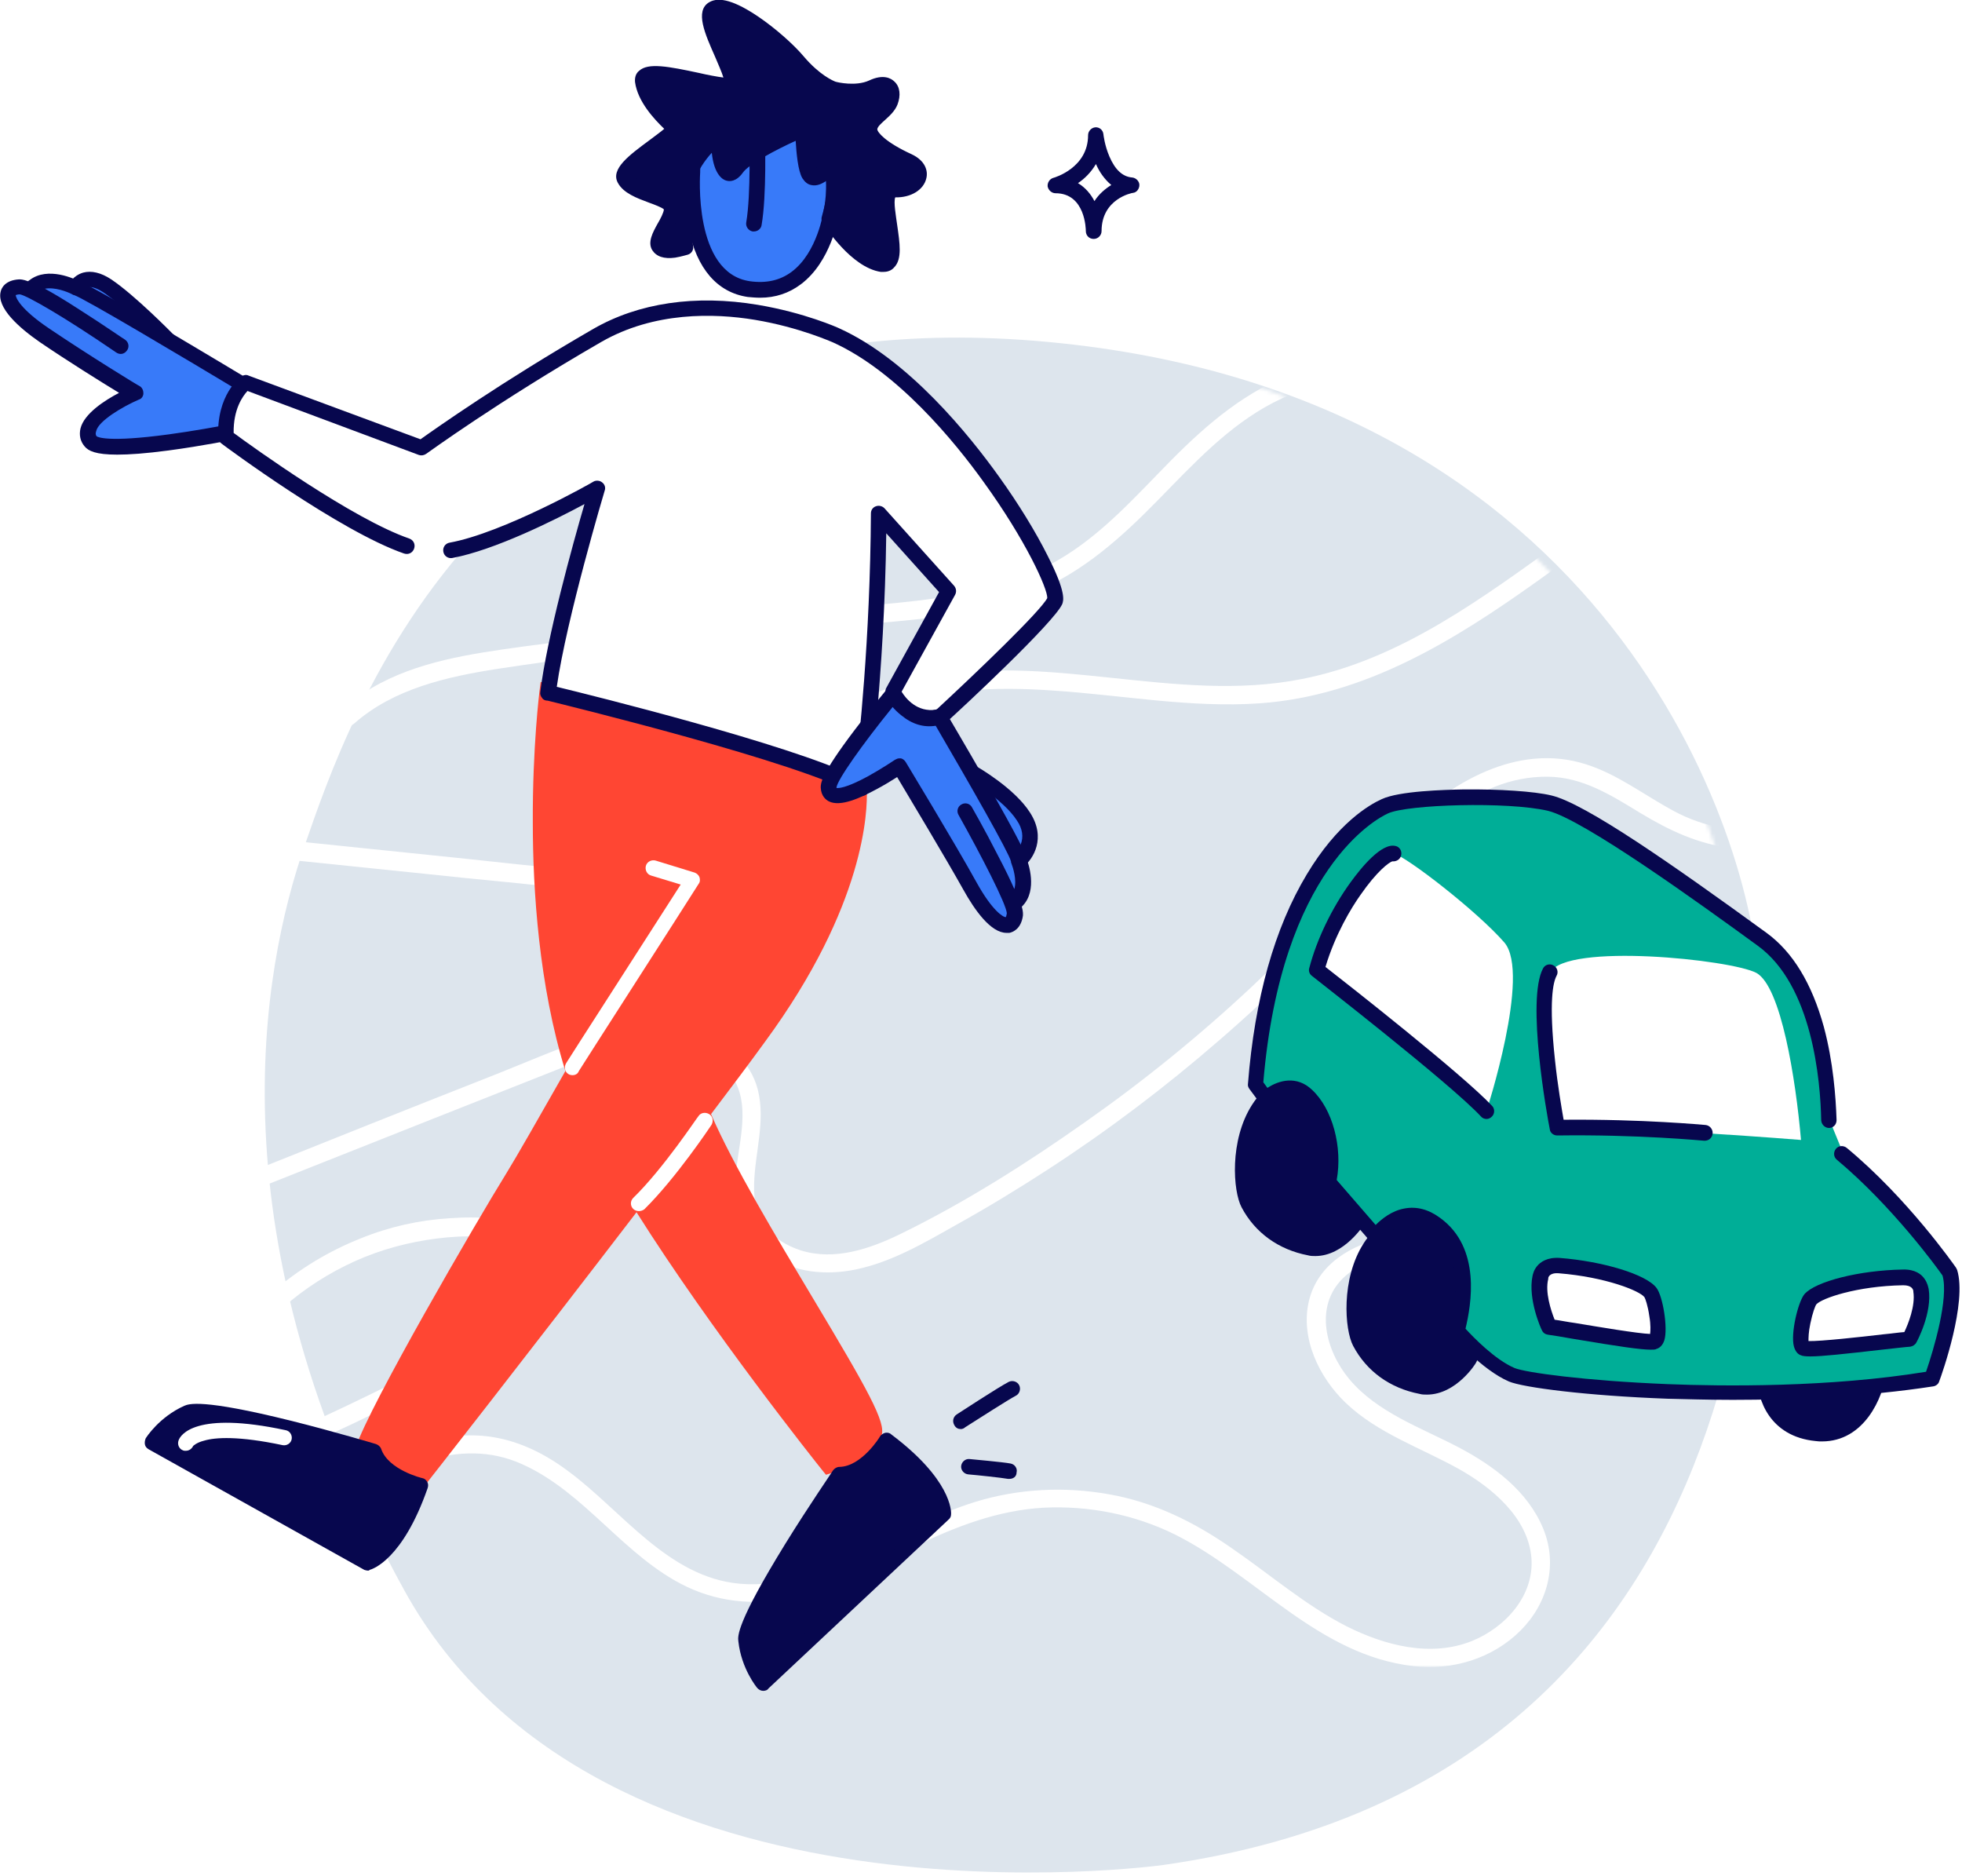 <?xml version="1.0" encoding="utf-8"?>
<!-- Generator: Adobe Illustrator 28.0.0, SVG Export Plug-In . SVG Version: 6.00 Build 0)  -->
<svg version="1.1" id="Camada_1" xmlns="http://www.w3.org/2000/svg" xmlns:xlink="http://www.w3.org/1999/xlink" x="0px" y="0px" viewBox="0 0 524 501" style="enable-background:new 0 0 524 501;" xml:space="preserve">
<style type="text/css">
	.st0{clip-path:url(#SVGID_00000165222742206942724220000005197979611618936987_);}
	.st1{fill:#DDE5ED;}
	.st2{fill:#DDE5ED;filter:url(#Adobe_OpacityMaskFilter);}
	.st3{mask:url(#carreiras-desenvolva-mask-0_00000057855269241676981200000015097981784020206509_);}
	.st4{fill:#FFFFFF;}
	.st5{fill:#07074E;}
	.st6{fill:#FF4633;}
	.st7{fill:#387AF9;}
	.st8{fill:#00AE97;}
</style>
<g>
	<defs>
		<rect id="SVGID_1_" width="524" height="501"/>
	</defs>
	<clipPath id="SVGID_00000050631208590126627610000016899105766064352651_">
		<use xlink:href="#SVGID_1_" style="overflow:visible;"/>
	</clipPath>
	<g style="clip-path:url(#SVGID_00000050631208590126627610000016899105766064352651_);">
		<path class="st1" d="M310.7,498c0,0-150.6,21.1-202.7-73.3C56,330.3,70.1,258.4,81.3,226C92.6,193.6,130,77.4,279.8,91.3
			c149.8,13.9,188.6,131.8,190,172C471.2,303.5,479.6,474,310.7,498z"/>
		<defs>
			<filter id="Adobe_OpacityMaskFilter" filterUnits="userSpaceOnUse" x="3.8" y="89.1" width="525.3" height="356.1">
				<feColorMatrix type="matrix" values="1 0 0 0 0  0 1 0 0 0  0 0 1 0 0  0 0 0 1 0"/>
			</filter>
		</defs>
		
			<mask maskUnits="userSpaceOnUse" x="3.8" y="89.1" width="525.3" height="356.1" id="carreiras-desenvolva-mask-0_00000057855269241676981200000015097981784020206509_">
			<path class="st2" d="M306.4,497.3c0,0-150.6,21.1-202.7-73.3c-52.1-94.4-38-166.3-26.7-198.8c11.3-32.4,48.7-148.6,198.4-134.7
				c149.8,13.9,188.6,131.8,190,172C466.9,302.8,475.3,473.3,306.4,497.3z"/>
		</mask>
		<g class="st3">
			<path class="st4" d="M54.4,323c20.6-8.1,41.1-16.3,61.6-24.4c10.4-4.1,20.7-8.2,31.1-12.3c9.5-3.7,19.4-8.3,29.8-8.1
				c7.5,0.2,16,3.6,19.5,10.7c3.9,7.6,0.7,16.9,0.1,25c-0.6,8.3,1.7,16.1,8.7,21.1c6.7,4.9,15.4,5.6,23.3,4c9.7-2,18.5-7.2,27-12
				c8.3-4.6,16.5-9.6,24.5-14.8c16-10.4,31.2-21.9,45.6-34.4c14.6-12.6,28.2-26.2,41-40.6c12.2-13.7,26.7-30,46.8-29.8
				c9.3,0.1,17,5,24.7,9.7c7.8,4.7,15.6,8.4,24.8,9.4c18.9,1.9,37.3-7.1,52.9-16.6c4.1-2.5,8.1-5.1,12.1-7.8
				c2.7-1.8,0.2-6.1-2.5-4.3c-15.5,10.5-32.7,21.6-51.8,23.7c-9.3,1-18.4-0.5-26.7-5c-7.8-4.2-14.8-9.7-23.3-12.4
				c-18.4-5.9-36.5,5-49.2,17.6c-6.9,6.8-13.1,14.4-19.8,21.5c-6.5,7-13.3,13.7-20.3,20.3c-14,13.1-28.9,25.2-44.6,36.2
				c-15.6,11-32,21.4-49.2,29.8c-8.2,4-17.6,7.2-26.6,4.4c-3.7-1.2-7.3-3.3-9.6-6.5c-2.4-3.3-3-7.3-2.9-11.2
				c0.2-8.4,3.1-16.8,1-25.2c-2-7.8-8.5-13.3-15.9-15.9c-8.8-3-18.2-1.5-26.9,1.3c-10.2,3.3-20,7.7-30,11.6
				c-20.6,8.1-41.1,16.3-61.6,24.5c-5,2-9.9,3.9-14.9,5.9C50.2,319.3,51.4,324.2,54.4,323z"/>
			<path class="st4" d="M488.8,328.3c-28,0.2-56,0.4-84,0.5c-11.4,0.1-23.3-0.7-34.6,1.6c-9.2,1.9-18.2,7.1-20.6,16.9
				c-2.4,10,2.7,20.5,9.8,27.3c8.6,8.2,20.1,12,30.3,17.7c8.7,4.9,18.4,12.9,19.3,23.7c0.8,10.1-7,18.6-15.9,22.2
				c-11,4.4-23.2,1.2-33.4-3.9c-11-5.6-20.4-13.8-30.6-20.8c-10-7-20.9-12.4-33-14.5c-11.8-2.1-24-1.5-35.5,2
				c-11,3.4-21.1,9.1-31.4,14c-9.8,4.6-20.5,8.9-31.6,7.9c-19.2-1.7-31.5-19.5-45.9-30.1c-7.2-5.4-15.5-9.2-24.6-9.5
				c-8.8-0.3-17.3,2.5-25.2,6.1c-8.3,3.8-16.2,8.6-24.3,12.8c-7.5,3.9-15.5,7.6-24,8.1c-4.1,0.2-8-0.2-11.9-1.5
				c-3-1-4.4,3.8-1.3,4.8C58,419.1,75.1,409.2,90,401c15-8.3,32.3-17.8,49.5-10c16.9,7.6,27.2,24.7,43.9,32.7
				c9.5,4.5,19.8,5.1,29.9,2.5c11-2.8,21-8.3,31.1-13.3c10.9-5.3,22.1-9.6,34.3-10.3c12.1-0.6,24.3,1.8,35.2,7.2
				c21.7,10.9,38.2,32.2,63.6,35.1c10.4,1.2,21.1-2,28.6-9.5c7.2-7.2,10-17.5,6.1-27.1c-4.1-10.1-13.3-16.9-22.6-21.8
				c-10.1-5.3-21.8-9.3-29.3-18.3c-6.2-7.5-9.4-19.3-1.6-26.9c6.8-6.6,17.8-7.2,26.7-7.3c27.7-0.4,55.3-0.4,83-0.5
				c6.8,0,13.6-0.1,20.4-0.1C492,333.2,492,328.2,488.8,328.3z"/>
			<path class="st4" d="M59.7,369c7.3-13.5,18.8-24.2,32.5-31c6.8-3.4,14.2-5.7,21.8-6.9c7-1.1,15-1.6,21.8,0.5
				c3,0.9,6.1,2.5,7.5,5.4c1.8,3.7,0.3,8.1-2.1,11c-2.7,3.4-6.7,5.6-10.4,7.7c-4.1,2.3-8.3,4.6-12.5,6.8
				c-16.9,8.9-34.1,17.1-51.7,24.6c-19.9,8.4-40.3,15.8-60.9,22.1c-3.1,1-1.7,5.7,1.3,4.8c39.5-12.1,77.8-28,114.2-47.4
				c4.5-2.4,9-4.8,13.4-7.3c4-2.3,8-4.9,10.8-8.6c5.3-6.9,5-16.4-2.5-21.5c-6.4-4.3-15.3-4.4-22.8-3.9c-8.2,0.5-16.2,2.3-23.8,5.4
				c-17.1,6.8-31.9,19.3-40.7,35.7C53.9,369.2,58.2,371.8,59.7,369z"/>
			<path class="st4" d="M94.6,193.2c10.5-9.3,24.8-12.5,38.3-14.6c16.5-2.5,33.2-4.6,49.7-6.8c16.7-2.2,33.4-3.9,50.2-5.3
				c14.8-1.2,29.8-2.7,43.7-8.5c13-5.4,23.2-14.7,32.9-24.6c9.4-9.6,18.7-19.7,30.7-25.9c26.7-13.8,58.5-6.3,86.6-1.5
				c25.5,4.4,55,7.2,78.2-7c2.8-1.7,5.4-3.7,7.9-5.8c2.4-2.1-1.1-5.6-3.5-3.5c-20.9,17.8-51,16.2-76.4,12.2
				c-28.3-4.4-58.6-12.6-86.6-2.5c-13.2,4.7-23.7,13.6-33.5,23.5c-9.4,9.5-18.4,19.8-30.1,26.6c-13.1,7.6-28.3,10-43.2,11.5
				c-16.3,1.5-32.7,2.8-49,4.9c-17.1,2.2-34.1,4.6-51.2,6.8c-13.6,1.9-27.9,3.9-40,11c-2.9,1.7-5.7,3.7-8.2,6
				C88.6,191.8,92.2,195.3,94.6,193.2z"/>
			<path class="st4" d="M53.1,227.1c19.1,2,38.1,3.9,57.2,5.9c9.5,1,19.1,2,28.6,2.9c8.7,0.9,17.5,2.1,26.2,1.7
				c7.9-0.4,15.6-2.2,22.4-6.4c5.8-3.6,10.8-8.4,15.5-13.4c9.7-10.5,18.5-21.8,32-27.7c14.5-6.3,30.8-6.8,46.3-5.7
				c18.4,1.2,36.7,4.7,55.2,3.4c28.1-2,51.9-16.8,74.2-32.7c21.6-15.4,43.3-32.8,69.5-39.6c3.1-0.8,6.3-1.5,9.5-1.9
				c3.2-0.5,1.8-5.3-1.3-4.8c-26.6,4-49.2,19.8-70.5,35.1c-21.5,15.4-43.6,32.2-70.1,37.4c-34,6.8-68.4-7.7-102.4,0.1
				c-7.4,1.7-14.6,4.5-20.9,8.6c-6,3.9-11,8.8-15.8,14c-9.1,10-17.9,22-31.2,26.4c-8.2,2.7-17.1,2.4-25.7,1.7
				c-9.2-0.8-18.4-1.8-27.5-2.8c-19.1-2-38.1-3.9-57.2-5.9c-4.6-0.5-9.2-1-13.8-1.4C49.9,221.8,49.9,226.8,53.1,227.1z"/>
		</g>
		<path class="st4" d="M281.9,49.5c0,0,10.8-2.9,10.8-13.4c0,0,1.3,12.6,9.5,13.4c0,0-10.2,1.7-10.2,12.2
			C292.1,61.7,292.1,49.5,281.9,49.5z"/>
		<path class="st5" d="M292.1,63.8c-1.2,0-2.1-0.9-2.1-2.1c0-0.4-0.1-10.1-8.1-10.1c-1,0-1.9-0.8-2.1-1.8c-0.1-1,0.5-2,1.5-2.3
			c0.4-0.1,9.3-2.7,9.3-11.4c0-1.1,0.9-2,1.9-2.1c1.1-0.1,2.1,0.7,2.2,1.9c0,0,0.3,2.9,1.6,5.9c1.5,3.5,3.5,5.4,6.1,5.6
			c1,0.1,1.9,1,1.9,2c0,1-0.7,2-1.7,2.1c-0.3,0-8.4,1.6-8.4,10.2C294.2,62.8,293.3,63.8,292.1,63.8z M287.9,48.9
			c2,1.2,3.4,2.9,4.4,4.8c1.2-1.9,2.9-3.3,4.5-4.3c-1.8-1.5-3.2-3.5-4.1-5.6C291.4,46,289.7,47.7,287.9,48.9z"/>
		<path class="st6" d="M146.1,184.8c0,0,69.4,15.9,83.3,25.4l0,0c0,0,2.9,26.5-26.8,66.9c-29.6,40.3-91,118.7-91,118.7
			c-8.5-1.8-14.6-8.6-14.6-8.6c3.6-11,32.1-60,40-72.8c7.9-12.8,47.1-83.3,47.1-83.3l-2.9-0.5c0,0-2.7,34.3,3.4,58.5
			c6.1,24.2,51.3,87.6,48.8,93.6c-2.4,6-12.1,8.8-12.1,8.8S165,321,154.1,289.1C138.6,243.5,146.1,184.8,146.1,184.8z"/>
		<path class="st6" d="M112.5,398.1l-1.3-0.3c-9.1-2-15.5-8.9-15.8-9.2l-0.8-0.9l0.4-1.2c3.7-11.2,32-59.9,40.3-73.3
			c2.6-4.2,8.7-14.9,15.7-27.2c-7.1-22.9-8.7-48.5-8.7-66.3c-0.1-20.3,1.8-35.2,1.8-35.3l0.3-2.3l2.2,0.5c2.9,0.7,69.9,16.1,84,25.8
			l2.1,1.4l-1.2,1.1c0.2,5.4-0.3,30.7-27.2,67.3c-4.2,5.8-9.1,12.3-14.4,19.3c5.9,13.6,17.4,32.8,27,48.8
			c14.8,24.7,19.9,33.7,18.5,37.1c-2.8,6.8-13,9.8-13.5,10l-1.3,0.4l-0.9-1.1c-1.7-2.1-29.8-37.4-49.7-69
			c-27.5,35.9-56.3,72.7-56.8,73.3L112.5,398.1z M99.4,386.7c1.7,1.7,6,5.2,11.4,6.8c5-6.4,31.6-40.4,56.8-73.4
			c-6.6-10.6-12-20.7-14.9-28.6c-6.2,11-11.5,20.2-13.9,24.1C130.3,329.2,104.3,374.3,99.4,386.7z M172.7,320.3
			c18.2,29.1,44.2,62.3,49.4,68.8c2.9-1.1,7.9-3.5,9.4-7c0-3.2-10-20-18.2-33.5c-9.6-16-20.2-33.7-26.3-47.2
			C182.4,307.6,177.6,313.9,172.7,320.3z M155.5,286.6c0.2,0.6,0.4,1.2,0.6,1.9c2.6,7.6,7.8,17.4,14.3,28.1
			c5.1-6.6,10.1-13.2,14.8-19.4c-1.1-2.7-2-5.2-2.5-7.5c-3.2-12.7-4-28.1-4-38.8c0-1.9,0-3.7,0-5.4
			C172.5,256.4,163.5,272.4,155.5,286.6z M182.9,237.6c-0.5,11.2-0.7,33.8,3.7,51c0.3,1.4,0.8,2.9,1.5,4.6c4.7-6.2,9-12.1,12.9-17.3
			c8.3-11.3,19.2-28.7,24.1-47.6c2.3-8.9,2.4-14.9,2.3-17c-13.7-8.3-67.7-21.3-79.5-24c-1.1,10.5-4.8,55.5,5.9,93.8
			c9.5-16.7,19.8-35.2,25-44.7c0.2-3.7,0.3-5.9,0.3-6l0.2-2.3l8,1.5l-1.4,2.5C185.9,232.3,184.8,234.3,182.9,237.6z"/>
		<path class="st5" d="M236.8,384.6c0,0-5.4,9-12.6,9.1c0,0-25.7,37.6-25,44.3c0.7,6.8,4.6,11.4,4.6,11.4l48.1-45.1
			C252,404.3,252.4,396.3,236.8,384.6z"/>
		<path class="st5" d="M203.9,451.5c0,0-0.1,0-0.1,0c-0.6,0-1.1-0.3-1.5-0.7c-0.2-0.2-4.3-5.2-5.1-12.5c-0.2-1.4-0.5-4.9,12.5-26
			c6.3-10.2,12.8-19.6,12.8-19.7c0.4-0.5,1-0.9,1.7-0.9c5.9-0.1,10.8-8,10.8-8.1c0.3-0.5,0.8-0.8,1.4-1c0.6-0.1,1.2,0,1.6,0.4
			c16,12,16.1,20.5,16,21.4c0,0.5-0.2,1-0.7,1.4l-48.1,45.1C205,451.3,204.4,451.5,203.9,451.5z M225.4,395.8
			c-1.7,2.5-7,10.4-12.1,18.7c-11.7,18.9-12,22.8-11.9,23.4c0.4,3.7,1.8,6.6,2.9,8.4l45.6-42.8c-0.4-2-2.5-7.8-12.6-15.9
			C235.2,390.3,230.9,395.1,225.4,395.8z"/>
		<path class="st5" d="M112.3,396.8c0,0-10.2-2.4-12.5-9.2c0,0-43.6-13.1-49.8-10.3c-6.2,2.7-9.4,7.9-9.4,7.9l57.6,32.2
			C98.3,417.3,106,415.2,112.3,396.8z"/>
		<path class="st5" d="M98.3,419.4c-0.3,0-0.7-0.1-1-0.2L39.7,387c-0.5-0.3-0.9-0.7-1-1.3c-0.1-0.5,0-1.1,0.2-1.6
			c0.1-0.2,3.6-5.7,10.3-8.7c1.2-0.5,4.5-2,28.6,4c11.6,2.9,22.6,6.2,22.6,6.2c0.6,0.2,1.2,0.7,1.4,1.3c1.9,5.6,10.9,7.8,11,7.8
			c0.6,0.1,1,0.5,1.3,1c0.3,0.5,0.3,1.1,0.1,1.7c-6.6,18.9-14.6,21.6-15.5,21.8C98.7,419.3,98.5,419.4,98.3,419.4z M43.8,384.5
			l54.6,30.5c1.8-1,6.7-4.8,11.3-16.8c-3.2-1.1-9-3.8-11.4-8.8C72,381.4,53.6,378,50.9,379.2C47.5,380.7,45.2,382.9,43.8,384.5z"/>
		<path class="st4" d="M49.6,387.4c-0.2,0-0.5,0-0.7-0.1c-1.1-0.4-1.6-1.6-1.2-2.7c0.5-1.4,4.4-7.9,28.6-2.7
			c1.1,0.2,1.8,1.3,1.6,2.4c-0.2,1.1-1.3,1.8-2.4,1.6c-11.8-2.5-18-2.1-21-1.2c-2,0.5-2.9,1.4-2.9,1.4
			C51.2,386.9,50.5,387.4,49.6,387.4z"/>
		<path class="st7" d="M20.2,76.8c0,0,2.2-4.6,8.5-0.5C34.9,80.4,45,90.8,45,90.8"/>
		<path class="st5" d="M45,92.9c-0.5,0-1.1-0.2-1.5-0.6C43.4,92.2,33.5,82,27.5,78c-1.7-1.1-3.1-1.5-4.1-1.3c-0.9,0.2-1.3,1-1.4,1v0
			L18.3,76c0.1-0.2,1.2-2.4,3.9-3.2c2.2-0.6,4.8,0,7.5,1.8c6.3,4.2,16.3,14.4,16.7,14.8c0.8,0.8,0.8,2.1,0,2.9
			C46.1,92.7,45.5,92.9,45,92.9z"/>
		<path class="st7" d="M32.3,92.5c0,0-23.6-16.1-27-15.9c-5.3,0.3-4.4,5.5,6.7,13c10.3,7,24.3,15.5,24.3,15.5s-16.6,7.1-11.9,12.8
			c3.6,4.4,38.3-2.6,38.3-2.6s0.5-6.6,8-9.1c0,0-47.4-28.7-50.3-29.3c0,0-7-3.7-11.1-0.5"/>
		<path class="st5" d="M31.3,121.4c-5.8,0-7.7-1-8.7-2.2c-1.2-1.4-1.5-3.1-1.1-4.8c1-4,6.5-7.5,10.3-9.5
			c-4.8-2.9-13.9-8.6-21.1-13.5C5.2,87.6-1,82.2,0.2,77.8c0.2-0.9,1.2-3,4.9-3.2c0.4,0,1,0,2.4,0.5c0.1-0.1,0.2-0.2,0.4-0.3
			c4.9-3.8,12.3-0.2,13.2,0.3c5.1,2,36.7,21,50.5,29.3c0.7,0.4,1.1,1.2,1,2c-0.1,0.8-0.6,1.5-1.4,1.7c-6,2-6.5,7.1-6.6,7.3
			c-0.1,0.9-0.7,1.7-1.7,1.9c-0.1,0-8.9,1.8-18,3C38.9,121.1,34.5,121.4,31.3,121.4z M25.8,116.5c0.3,0.2,2.9,1.7,19.2-0.5
			c6.7-0.9,13.1-2.1,15.8-2.6c0.5-1.9,1.9-5.2,5.4-7.6C48.4,95.1,22.5,79.7,19.8,78.8c-0.2,0-0.4-0.1-0.5-0.2
			c-1.3-0.7-4.7-2-7.3-1.5c2.2,1.2,5.1,2.9,9.1,5.5c6.3,4,12.2,8.1,12.3,8.1c1,0.7,1.2,2,0.5,2.9c-0.7,1-1.9,1.2-2.9,0.5
			C17.3,84.7,7.2,78.9,5.3,78.6c-0.7,0-1,0.2-1.1,0.2c0,0.7,1.3,3.8,8.9,8.9c10.2,6.9,24,15.4,24.2,15.4c0.7,0.4,1,1.2,1,1.9
			c0,0.8-0.5,1.5-1.2,1.7c-4.4,1.9-10.8,5.7-11.4,8.4C25.5,115.7,25.5,116.1,25.8,116.5z M19.8,78.9L19.8,78.9
			C19.8,78.9,19.8,78.9,19.8,78.9z"/>
		<path class="st7" d="M184.9,45.9c0,0-2.4,28.8,15.1,31.3c18.7,2.7,22-20.6,22-20.6s6-24.5-17.2-33C185,16.3,184.9,45.9,184.9,45.9
			z"/>
		<path class="st5" d="M203,79.5c-1.1,0-2.2-0.1-3.3-0.2c-8.1-1.2-13.6-7.5-15.8-18.3c-1.6-7.4-1.1-14.4-1-15.2
			c0-1.5,0.4-17.3,8.9-23.2c3.7-2.6,8.4-2.9,13.8-1c12.9,4.7,17.2,14.2,18.6,21.3c1.4,7.1,0.1,13.2-0.1,14.1
			c-0.2,1.3-2.2,12.9-10.2,18.9C210.7,78.3,207.1,79.5,203,79.5z M187,46c0,0.2-2,26.9,13.3,29.1c4.3,0.6,8-0.2,11.1-2.5
			c7-5.2,8.5-16.2,8.6-16.3c0-0.1,0-0.1,0-0.2c0,0,1.4-5.9,0-12.6c-1.7-8.7-7.1-14.8-15.9-18.1c-4.1-1.5-7.4-1.4-10,0.5
			c-5.8,4-7.1,15.7-7.1,19.9C187,45.9,187,46,187,46z"/>
		<path class="st5" d="M201.4,61.8c-0.1,0-0.2,0-0.4,0c-1.1-0.2-1.9-1.3-1.7-2.4c1.3-7.6,0.8-22.9,0.8-23c0-1.2,0.9-2.1,2-2.2
			c1.1,0,2.1,0.9,2.2,2c0,0.7,0.5,15.9-0.9,23.9C203.3,61,202.4,61.8,201.4,61.8z"/>
		<path class="st5" d="M183.7,47.3c0.9-4.2,8.2-13,8.3-8.6c0.1,4.4,1.8,10.2,4.7,6.1c2.9-4,17.8-10.4,17.8-10.4s0.1,9.5,1.7,12.1
			c1.5,2.6,3.9-1.2,6.4-1.1c2.5,0.2-1,13-1,13s6.9,11.1,14,12.1c7,1-2.5-19.9,3.5-19.8c6.1,0.1,9.1-5.1,3.6-7.6
			c-5.4-2.5-10.5-6-10.4-8.7c0.1-2.7,4.3-4.3,5.6-7.3c1.2-3-0.4-5.7-4.8-3.7c-4.4,2.1-10.4,0.4-10.4,0.4s-4.4-1.5-9.5-7.5
			c-5.1-6-18.3-16.4-22.6-13.9c-4.3,2.5,7.8,19.4,4.4,20.3c-3.4,0.9-23.8-6.4-23.2-1c0.6,5.4,6.4,10.4,8.2,12.2
			c1.8,1.8-15.1,10-13.1,13.8c2,3.8,10.6,4.6,12.2,7.1c1.6,2.5-4.6,8.6-3.2,10.8c1.4,2.2,7,0.3,7,0.3S181.6,57,183.7,47.3z"/>
		<path class="st5" d="M236,72.6c-0.2,0-0.5,0-0.8,0c-7.8-1.2-14.7-11.9-15.5-13.1c-0.3-0.5-0.4-1.1-0.2-1.7
			c1.1-3.9,1.8-7.9,1.9-9.9c-0.2,0.1-0.5,0.3-0.7,0.4c-1.1,0.7-2.5,1.5-4.1,1.1c-1-0.2-1.7-0.9-2.3-1.8c-1.2-2-1.6-6.8-1.8-10
			c-5.5,2.5-12.6,6.3-14.1,8.5c-1.8,2.5-3.6,2.4-4.5,2.1c-0.8-0.2-3.2-1.5-3.8-7.4c-1.7,1.8-3.9,5-4.3,7c-2,9.2-0.7,17.8-0.7,17.9
			c0.2,1-0.4,2-1.4,2.3c-0.1,0-1.6,0.5-3.4,0.8c-3,0.4-5-0.3-6.1-2c-1.3-2.1,0.1-4.7,1.5-7.2c0.6-1,1.6-2.9,1.6-3.7
			c-0.5-0.5-2.6-1.3-4-1.8c-3.2-1.2-6.8-2.5-8.3-5.3c-2-3.7,3.1-7.4,8.5-11.4c1.3-1,3-2.2,3.9-3c-2.5-2.4-7.1-7.2-7.8-12.5
			c-0.1-1.2,0.2-2.3,1.1-3c2.4-2.2,7.7-1.2,16.1,0.6c2.1,0.5,4.8,1,6.4,1.2c-0.4-1.4-1.5-3.8-2.2-5.5c-2.7-6.1-5.5-12.3-1.6-14.6
			c2.7-1.6,7-0.3,13.2,3.9c4.4,3,9.2,7.2,12,10.5c4.3,5.1,8,6.6,8.5,6.8c0.6,0.2,5.5,1.3,9-0.3c3.8-1.8,5.9-0.6,6.8,0.3
			c1.5,1.4,1.7,3.7,0.8,6.1c-0.7,1.8-2.2,3.1-3.4,4.2c-1,0.9-1.9,1.7-2,2.4c0,0.8,2.2,3.5,9.2,6.7c3.6,1.7,4.4,4.4,3.9,6.4
			c-0.7,3.1-4.1,5.2-8.3,5.1c-0.5,1.2,0.2,5.1,0.5,7.3c0.7,4.9,1.4,9.2-0.8,11.4C238.3,72,237.4,72.6,236,72.6z M223.8,58
			c2.2,3.2,7.5,9.8,12.1,10.4c0,0,0.1,0,0.2,0c0.6-1.1-0.1-5.4-0.4-7.7c-0.7-4.7-1.3-8.7,0.6-10.8c0.5-0.6,1.5-1.3,3-1.2
			c2.7,0,4.1-1.1,4.4-2c0.2-0.6-0.7-1.3-1.6-1.7c-5.4-2.5-11.7-6.4-11.6-10.7c0.1-2.4,1.8-3.9,3.4-5.3c1-0.9,1.9-1.7,2.4-2.7
			c0.3-0.8,0.2-1.4,0.2-1.5c-0.1,0-0.7-0.2-2.2,0.5c-5.1,2.4-11.6,0.6-11.9,0.5c0,0-0.1,0-0.1,0c-0.2-0.1-5.1-1.7-10.4-8.1
			c-2.6-3.1-7-7-11.2-9.8c-5.4-3.7-8-4-8.7-3.8c-0.4,1.5,2,6.8,3.2,9.3c2.2,5.1,3.4,7.8,2.5,9.7c-0.4,0.7-1,1.3-1.8,1.5
			c-1.6,0.5-4.4-0.1-9.5-1.2c-3.4-0.7-10.1-2.2-12.1-1.7c0.7,3.9,4.8,7.8,6.8,9.8c0.3,0.3,0.6,0.6,0.8,0.8c0.5,0.5,0.8,1.2,0.7,2
			c-0.2,1.8-2,3.2-6.2,6.3c-2.2,1.6-6.6,4.8-7.2,6.2c0.9,1.3,3.7,2.4,6,3.2c2.5,0.9,4.7,1.7,5.9,3.2c0.2-2.1,0.5-4.4,1-6.6
			c0.7-3.4,6.1-11.8,9.8-11.4c1.2,0.1,2.5,1,2.6,3.2c0.1,2.2,0.5,4.1,0.9,5c0,0,0,0,0,0c3.1-4.4,17.1-10.5,18.7-11.1
			c0.6-0.3,1.4-0.2,1.9,0.2s1,1,1,1.7c0,4.1,0.5,9.1,1.2,10.8c0.2-0.1,0.5-0.3,0.7-0.4c1.1-0.7,2.5-1.5,4.1-1.4
			c0.8,0,1.6,0.5,2.1,1.2C226.3,46.7,225.1,52.9,223.8,58z M177.9,64.6c0.5,0.2,1.7,0.1,2.8-0.2c-0.1-1.2-0.2-2.9-0.2-5
			c-0.3,0.7-0.7,1.5-1.1,2.1C178.8,62.5,178.1,63.9,177.9,64.6z"/>
		<path class="st4" d="M152.9,287.1c-0.4,0-0.8-0.1-1.1-0.3c-1-0.6-1.2-1.9-0.6-2.9c0.2-0.4,23.7-36.9,30.6-47.7l-7.9-2.4
			c-1.1-0.3-1.7-1.5-1.4-2.6c0.3-1.1,1.5-1.7,2.6-1.4l10.4,3.2c0.6,0.2,1.1,0.7,1.3,1.2c0.2,0.6,0.2,1.3-0.2,1.8
			c-3.9,6.2-31.8,49.6-32,50C154.3,286.8,153.6,287.1,152.9,287.1z"/>
		<path class="st4" d="M170.6,323.4c-0.5,0-1.1-0.2-1.5-0.6c-0.8-0.8-0.8-2.1,0-2.9c8.2-8,17.2-21.7,17.4-21.8
			c0.6-1,1.9-1.2,2.9-0.6c1,0.6,1.2,1.9,0.6,2.9c-0.4,0.6-9.4,14.1-17.9,22.5C171.7,323.2,171.2,323.4,170.6,323.4z"/>
		<path class="st4" d="M120.2,146.9c14.8-2.7,39.1-16.5,39.1-16.5s-10.9,36.6-13.1,54.7h0.3c0,0,67.9,16.4,83.3,25.4
			c0,0,4.5-32.1,4.7-73.4l18.6,20.7l-14.8,26.9c0,0,3.8,8.6,12.6,6.8c0,0,28.4-26.2,30.6-31.1c2.1-4.8-26.8-56.6-58.4-70.9
			c0,0-35.4-16.4-63.7,0c-28.4,16.4-46.9,30.1-46.9,30.1l-46.9-17.4c0,0-5.8,4.3-5.3,14.7c0,0,31.2,23.2,48.3,29.1"/>
		<path class="st5" d="M229.8,212.6c-0.4,0-0.7-0.1-1-0.3c-14.5-8.6-78.1-24.1-82.5-25.2h0c-0.6,0-1.2-0.2-1.5-0.7
			c-0.4-0.5-0.6-1-0.5-1.6c1.7-14.3,8.7-39.6,11.8-50.2c-7.8,4.2-24,12.3-35.3,14.4c-1.1,0.2-2.2-0.5-2.4-1.7
			c-0.2-1.1,0.5-2.2,1.7-2.4c14.3-2.6,38.2-16.1,38.4-16.3c0.7-0.4,1.7-0.3,2.3,0.2c0.7,0.5,1,1.4,0.7,2.2
			c-0.1,0.3-10.2,34.2-12.8,52.4c9.9,2.4,61.8,15.3,79.6,23.9c1.1-8.8,4.1-36.6,4.3-70.2c0-0.9,0.5-1.6,1.3-1.9
			c0.8-0.3,1.7-0.1,2.3,0.5l18.6,20.7c0.6,0.7,0.7,1.6,0.3,2.4l-14.3,25.9c1.1,1.8,4.1,5.6,9.3,4.8c10.8-10,27.8-26.3,29.6-29.8
			c0.1-2.5-5.7-15.4-17-31c-7.6-10.6-23-29.5-40.3-37.3c-0.1,0-8.8-4-20.8-6c-10.9-1.8-26.9-2.2-41,5.9
			c-27.9,16.1-46.6,29.8-46.8,29.9c-0.6,0.4-1.3,0.5-1.9,0.3l-45.8-17.1c-1.3,1.4-3.8,4.9-3.7,11.2c5,3.7,31.8,23,46.9,28.2
			c1.1,0.4,1.7,1.5,1.3,2.7c-0.4,1.1-1.5,1.7-2.7,1.3c-17.1-5.9-47.5-28.4-48.8-29.4c-0.5-0.4-0.8-1-0.8-1.5
			c-0.6-11.4,5.9-16.3,6.2-16.4c0.6-0.4,1.3-0.5,1.9-0.2l45.9,17c4.1-2.9,21.6-15.3,46.2-29.5c12-6.9,27.2-9.2,43.9-6.4
			c12.5,2.1,21.4,6.1,21.8,6.3c18.5,8.4,34.7,28.5,42.7,39.7c5.1,7.1,9.7,14.6,12.9,21c5.1,10,4.2,12,3.9,12.9
			c-2.2,4.9-26.2,27.3-31.1,31.7c-0.3,0.2-0.6,0.4-1,0.5c-8.3,1.7-13.4-4.4-15-8c-0.2-0.6-0.2-1.3,0.1-1.8l14.1-25.6l-14.1-15.7
			c-0.5,38.4-4.6,68.1-4.6,68.4c-0.1,0.7-0.5,1.3-1.2,1.6C230.4,212.5,230.1,212.6,229.8,212.6z"/>
		<path class="st7" d="M272.1,229.6c0,0,5.7-4.7,1.2-11.7c-3.9-6.1-13.7-11.7-13.7-11.7"/>
		<path class="st5" d="M272.1,231.7c-0.6,0-1.2-0.2-1.6-0.7c-0.7-0.9-0.6-2.2,0.3-2.9c0,0,1.2-1,1.8-2.6c0.8-2,0.5-4.2-1-6.4
			c-3.6-5.6-12.9-11-13-11c-1-0.6-1.3-1.8-0.7-2.8c0.6-1,1.8-1.3,2.8-0.7c0.4,0.2,10.3,5.9,14.4,12.4c4.4,6.8,0.8,12.4-1.7,14.4
			C273,231.5,272.5,231.7,272.1,231.7z"/>
		<path class="st7" d="M257.9,216.6c0,0,13.6,24.2,13.2,27.5c-0.7,5.1-5.7,3.8-12-7.6c-5.9-10.6-18.9-32-18.9-32
			s-18.7,12.9-18.9,5.7c-0.1-4.1,17.2-24.9,17.2-24.9s5.2,8.5,12.5,5.9c0,0,20.9,35.5,21.2,38.3c0,0,3,7.1-0.4,10.8"/>
		<path class="st5" d="M268.8,249.1c-4.2,0-8.5-6.1-11.5-11.5c-4.8-8.6-14.5-24.7-17.7-30.1c-1.4,0.9-3.5,2.2-5.8,3.4
			c-4.1,2.2-9.3,4.6-12.4,3.1c-0.8-0.4-2.1-1.4-2.2-3.7c0-1.1-0.1-3.3,9-15.3c4.3-5.7,8.7-11,8.7-11c0.4-0.5,1.1-0.8,1.7-0.7
			c0.7,0,1.3,0.4,1.6,1c0,0.1,4.5,7,10,5.1c1-0.3,2,0,2.5,0.9c0,0.1,5.3,9,10.5,18.1c9.4,16.5,10.7,19.6,10.9,20.7
			c0.6,1.5,3,8.5-0.9,12.7c-0.1,0.1-0.2,0.2-0.3,0.3c0.4,1.5,0.3,2,0.3,2.4c-0.5,3.6-2.7,4.4-3.6,4.6
			C269.3,249.1,269,249.1,268.8,249.1z M240.2,202.5c0.1,0,0.3,0,0.4,0c0.5,0.1,1,0.5,1.3,1c0.1,0.2,13.1,21.6,18.9,32.1
			c4.2,7.6,7.1,9.3,7.8,9.3c0.1-0.1,0.2-0.4,0.3-1c-0.1-2.4-6.8-15.4-12.9-26.3c-0.6-1-0.2-2.3,0.8-2.8c1-0.6,2.3-0.2,2.8,0.8
			c0,0,3.5,6.1,6.8,12.6c2.1,4,3.5,6.9,4.5,9.2c0.7-2.4-0.3-5.6-0.8-6.9c-0.1-0.2-0.1-0.3-0.1-0.5c-0.6-2.4-10.7-20.1-20.1-36.2
			c-3.2,0.5-6.3-0.4-9.2-2.8c-0.9-0.7-1.7-1.5-2.3-2.2c-8.2,10.1-14.8,19.5-15,21.5c0,0,0,0.1,0,0.1c0.5,0.1,2.5,0.1,8.4-3.1
			c3.8-2.1,7.2-4.4,7.2-4.4C239.4,202.7,239.7,202.5,240.2,202.5z M270,229.8C270,229.8,270,229.8,270,229.8
			C270,229.8,270,229.8,270,229.8z"/>
		<path class="st5" d="M256.6,381.6c-0.7,0-1.3-0.3-1.7-1c-0.6-1-0.4-2.2,0.6-2.9c0.5-0.3,11-7.2,13.9-8.7c1-0.5,2.3-0.1,2.8,0.9
			c0.5,1,0.1,2.3-0.9,2.8c-2.1,1.1-9.7,6-13.5,8.4C257.4,381.5,256.9,381.6,256.6,381.6z"/>
		<path class="st5" d="M269.6,394.9c-0.1,0-0.3,0-0.4,0c-1.6-0.3-8.2-1-10.6-1.2c-1.1-0.1-2-1.1-1.9-2.2s1.1-2,2.2-1.9
			c0.9,0.1,8.9,0.8,11,1.2c1.1,0.2,1.9,1.3,1.6,2.4C271.5,394.3,270.6,394.9,269.6,394.9z"/>
		<path class="st5" d="M501.8,366.4c0,0-2.8,17.7-16.6,16.4c-13.8-1.3-13.7-14.5-13.7-14.5S492,367.7,501.8,366.4z"/>
		<path class="st5" d="M486.6,384.9c-0.5,0-1.1,0-1.7-0.1c-12.4-1.2-15.6-11.4-15.5-16.6c0-1.1,0.9-2,2-2c0.2,0,20.5-0.6,30.1-1.8
			c0.7-0.1,1.3,0.2,1.7,0.6c0.5,0.5,0.7,1.1,0.5,1.8C502.9,373.2,497.9,384.9,486.6,384.9z M473.8,370.2c0.6,3.3,2.8,9.6,11.6,10.5
			c4.9,0.5,8.7-1.8,11.5-6.6c1.1-1.9,1.8-3.8,2.2-5.3C490.8,369.6,478.8,370.1,473.8,370.2z"/>
		<path class="st5" d="M392.6,362.6c0,0-5.6,9-13.1,7.6c-7.6-1.5-13.1-5.8-16.2-11.7c-3.1-5.9-3.8-35.4,21.3-34
			C409.7,325.9,392.6,362.6,392.6,362.6z"/>
		<path class="st5" d="M381.1,372.4c-0.7,0-1.3,0-2-0.2c-7.8-1.5-14.1-6-17.7-12.8c-2.3-4.3-3.3-17.9,2.8-27.4
			c3-4.7,9-10.2,20.5-9.5c6.2,0.3,10.7,2.7,13.2,7c6.9,11.6-3.1,33.1-3.5,34c0,0.1-0.1,0.1-0.1,0.2
			C394.2,364.1,388.9,372.4,381.1,372.4z M383,326.5c-6.8,0-11.9,2.6-15.2,7.7c-5.1,7.9-4.3,20.1-2.7,23.3
			c2.9,5.6,8.2,9.4,14.8,10.7c2.5,0.5,5.1-0.5,7.7-2.8c1.8-1.6,3-3.4,3.3-3.8c0.4-0.8,2.5-5.7,4-11.6c2.1-8.1,1.9-14.5-0.4-18.4
			c-1.8-3.1-5.1-4.7-9.9-5C384,326.5,383.5,326.5,383,326.5z"/>
		<path class="st5" d="M362.7,325.6c0,0-5.6,9-13.1,7.6c-7.6-1.5-13.1-5.8-16.2-11.7c-3.1-5.9-3.8-35.4,21.4-34
			C379.9,288.9,362.7,325.6,362.7,325.6z"/>
		<path class="st5" d="M351.3,335.4c-0.7,0-1.3,0-2-0.2c-7.8-1.5-14.1-6-17.7-12.8c-2.3-4.3-3.3-17.9,2.8-27.4
			c3-4.7,9-10.2,20.5-9.5c6.2,0.3,10.7,2.7,13.2,7c6.9,11.6-3.1,33.1-3.5,34c0,0.1-0.1,0.1-0.1,0.2C364.3,327,359,335.4,351.3,335.4
			z M353,289.5c-6.8,0-11.9,2.6-15.2,7.7c-5.1,7.9-4.3,20-2.6,23.3c2.9,5.6,8.2,9.4,14.8,10.7c5.7,1.1,10.4-5.7,10.9-6.6
			c0.4-0.8,2.5-5.7,4-11.6c2.1-8.1,1.9-14.5-0.4-18.4c-1.8-3.1-5.1-4.7-9.9-5C354.1,289.5,353.6,289.5,353,289.5z"/>
		<path class="st8" d="M488.6,299c-0.2-11.7-2.6-37.3-17.8-48.4c-20.1-14.6-47.4-34.1-56.7-36.3c-9.3-2.2-37.4-2.2-44,0.8
			c-9,4.2-30.4,22.6-34.5,74.3l2.9,3.9c0,0,5.8-5.8,10.9-1c5.1,4.8,7.7,14.7,5.7,23.2l12.6,14.5c0,0,6.8-10,15.9-3.4
			c9.1,6.6,8,18.8,5.8,28.5c0,0,7.7,8.9,14.6,11.9c6.9,2.9,66.7,8.6,112.2,0.9c0,0,7.4-20.2,4.8-28.5c0,0-12.6-18.1-28.8-31.6"/>
		<path class="st5" d="M462.8,373.8c-6.8,0-12.7-0.2-17.4-0.3c-21.7-0.8-38.6-3-42.4-4.6c-7.2-3.1-15-12-15.3-12.4
			c-0.4-0.5-0.6-1.2-0.5-1.8c3.1-13.1,1.5-21.8-5-26.4c-2.2-1.5-4.2-2.1-6.3-1.7c-3.9,0.7-6.7,4.6-6.7,4.6c-0.4,0.5-1,0.9-1.6,0.9
			c-0.6,0-1.3-0.2-1.7-0.7l-12.6-14.5c-0.5-0.5-0.6-1.2-0.5-1.8c1.8-7.6-0.5-16.9-5.1-21.2c-3.5-3.3-7.6,0.5-8,1
			c-0.4,0.4-1,0.6-1.6,0.6c-0.6,0-1.2-0.3-1.5-0.8l-2.9-3.9c-0.3-0.4-0.5-0.9-0.4-1.4c1.8-22.8,7.1-41.6,15.7-55.9
			c8.2-13.7,16.7-18.6,20-20.1c4.7-2.2,16.8-2.5,21.8-2.6c9.7-0.1,18.9,0.5,23.5,1.6c9.1,2.1,33,18.9,57.5,36.7
			c7,5.1,12.1,13.5,15.3,25.1c2.5,9.3,3.2,18.7,3.4,24.9c0,1.2-0.9,2.1-2,2.1h0c-1.1,0-2-0.9-2.1-2c-0.2-10.5-2.3-36.1-17-46.7
			c-15.1-11-46.5-33.7-56-36c-10.7-2.5-37.5-1.7-42.7,0.7c-2.9,1.3-28.5,14.7-33.3,71.8l1.1,1.5c3-2,7.8-3.4,11.9,0.5
			c5.5,5.1,8.2,15.3,6.6,24.1l10.4,12c1.6-1.6,4.3-3.8,7.7-4.4c3.2-0.6,6.4,0.2,9.5,2.5c11.1,8,8.3,23.3,6.8,29.6
			c2,2.2,7.9,8.3,13.1,10.5c2.9,1.2,18.7,3.4,40.9,4.3c14.8,0.6,43.3,0.9,69-3.3c2.1-6.1,6.1-19.7,4.4-25.7
			c-1.6-2.3-13.5-18.6-28.2-30.9c-0.9-0.7-1-2-0.3-2.9c0.7-0.9,2-1,2.9-0.3c16.3,13.5,28.7,31.3,29.2,32c0.1,0.2,0.2,0.4,0.3,0.6
			c2.7,8.7-4,27.7-4.8,29.8c-0.2,0.7-0.9,1.2-1.6,1.3C498.2,373,478.4,373.8,462.8,373.8z"/>
		<path class="st4" d="M481,304.4c0,0-42.9-3.5-65-3.2c0,0-6.3-33.5-2-41.5c4.3-8,48.3-3.5,55.1,0.1
			C475.7,263.5,479.6,288.2,481,304.4z"/>
		<path class="st4" d="M510,357.6c0,0,4-7.4,3.1-13.1c0,0-0.2-3.5-4.8-3.4c-11.5,0.2-22.5,3.2-24.7,5.8c-1.6,1.9-3.8,12.2-1.7,13
			C483.8,360.8,504.1,358.2,510,357.6z"/>
		<path class="st5" d="M483.5,362.2c-1.3,0-2.1-0.1-2.5-0.3c-0.7-0.2-1.5-0.9-1.9-2.4c-0.9-3.4,1.1-11.8,2.8-13.9
			c2.9-3.4,14.6-6.4,26.3-6.6c3.3-0.1,5,1.3,5.8,2.5c0.8,1.1,1,2.3,1.1,2.7c1,6.3-3.1,14-3.3,14.3c-0.3,0.6-1,1-1.6,1.1
			c-1.5,0.1-3.9,0.4-6.7,0.7C492.2,361.6,486.5,362.2,483.5,362.2z M483,358.1c3.2,0.1,14-1.1,20-1.8c2.2-0.2,4.1-0.5,5.6-0.6
			c1-2.1,3-7,2.4-10.8c0-0.1,0-0.1,0-0.2c-0.1-0.5-0.5-1.5-2.7-1.5c-12.4,0.2-21.8,3.5-23.2,5.1c-0.3,0.4-1,2.2-1.6,5.1
			C483,355.7,483,357.3,483,358.1z"/>
		<path class="st4" d="M413.7,354.3c0,0-3.6-7.6-2.3-13.2c0,0,0.4-3.4,5-3.1c11.5,0.8,22.3,4.4,24.4,7.2c1.5,2,3.1,12.4,1,13.1
			C439.7,358.9,419.6,355.2,413.7,354.3z"/>
		<path class="st5" d="M440.9,360.4c-2.7,0-8.3-0.8-20.8-2.9c-2.8-0.5-5.2-0.9-6.7-1.1c-0.7-0.1-1.3-0.5-1.6-1.2
			c-0.2-0.3-3.8-8.3-2.5-14.5c0.1-0.4,0.3-1.5,1.2-2.6c0.9-1.1,2.7-2.4,6-2.2c11.6,0.9,23.2,4.4,25.9,8c1.7,2.2,3.1,10.7,2.1,14
			c-0.5,1.5-1.4,2.1-2.1,2.3C442.1,360.4,441.6,360.4,440.9,360.4z M415.2,352.4c1.5,0.2,3.4,0.6,5.6,0.9c6,1,16.7,2.8,19.9,2.9
			c0.1-0.8,0.2-2.4-0.2-4.7c-0.4-2.9-1.1-4.8-1.3-5.1c-1.2-1.7-10.4-5.4-22.9-6.4c-2.6-0.2-2.8,1.2-2.8,1.3c0,0.1,0,0.1,0,0.2
			C412.6,345,414.2,349.9,415.2,352.4z"/>
		<path class="st5" d="M455.3,304.6c-0.1,0-0.1,0-0.2,0c-0.2,0-17.5-1.7-39.2-1.4h0c-1,0-1.9-0.7-2-1.7c-0.7-3.5-6.3-34.5-1.8-42.9
			c0.5-1,1.8-1.4,2.8-0.8c1,0.5,1.4,1.8,0.8,2.8c-0.9,1.7-2.1,6.8-0.4,22.5c0.7,6.7,1.8,13,2.3,15.9c21.1-0.2,37.7,1.4,37.9,1.4
			c1.1,0.1,2,1.1,1.9,2.3C457.3,303.8,456.4,304.6,455.3,304.6z"/>
		<path class="st4" d="M397,296.7c0,0,11.9-36.6,4.8-45c-7.2-8.3-26.2-23-29.6-23.8c-3.4-0.8-16.1,14.2-20.6,31.1
			C351.6,259,388.4,287.5,397,296.7z"/>
		<path class="st5" d="M397,298.8c-0.5,0-1.1-0.2-1.5-0.7c-8.4-9-44.8-37.2-45.1-37.5c-0.7-0.5-1-1.4-0.7-2.2c2-7.6,6-15.9,11-22.8
			c2.9-4,8.3-10.6,12-9.7c1.1,0.2,1.8,1.4,1.5,2.5c-0.2,1-1.2,1.7-2.3,1.6c-0.9,0.2-4.2,2.7-8.5,8.9c-2.5,3.5-6.8,10.6-9.4,19.3
			c6.3,4.9,36.6,28.7,44.5,37.1c0.8,0.8,0.7,2.2-0.1,2.9C398,298.6,397.5,298.8,397,298.8z"/>
	</g>
</g>
</svg>

